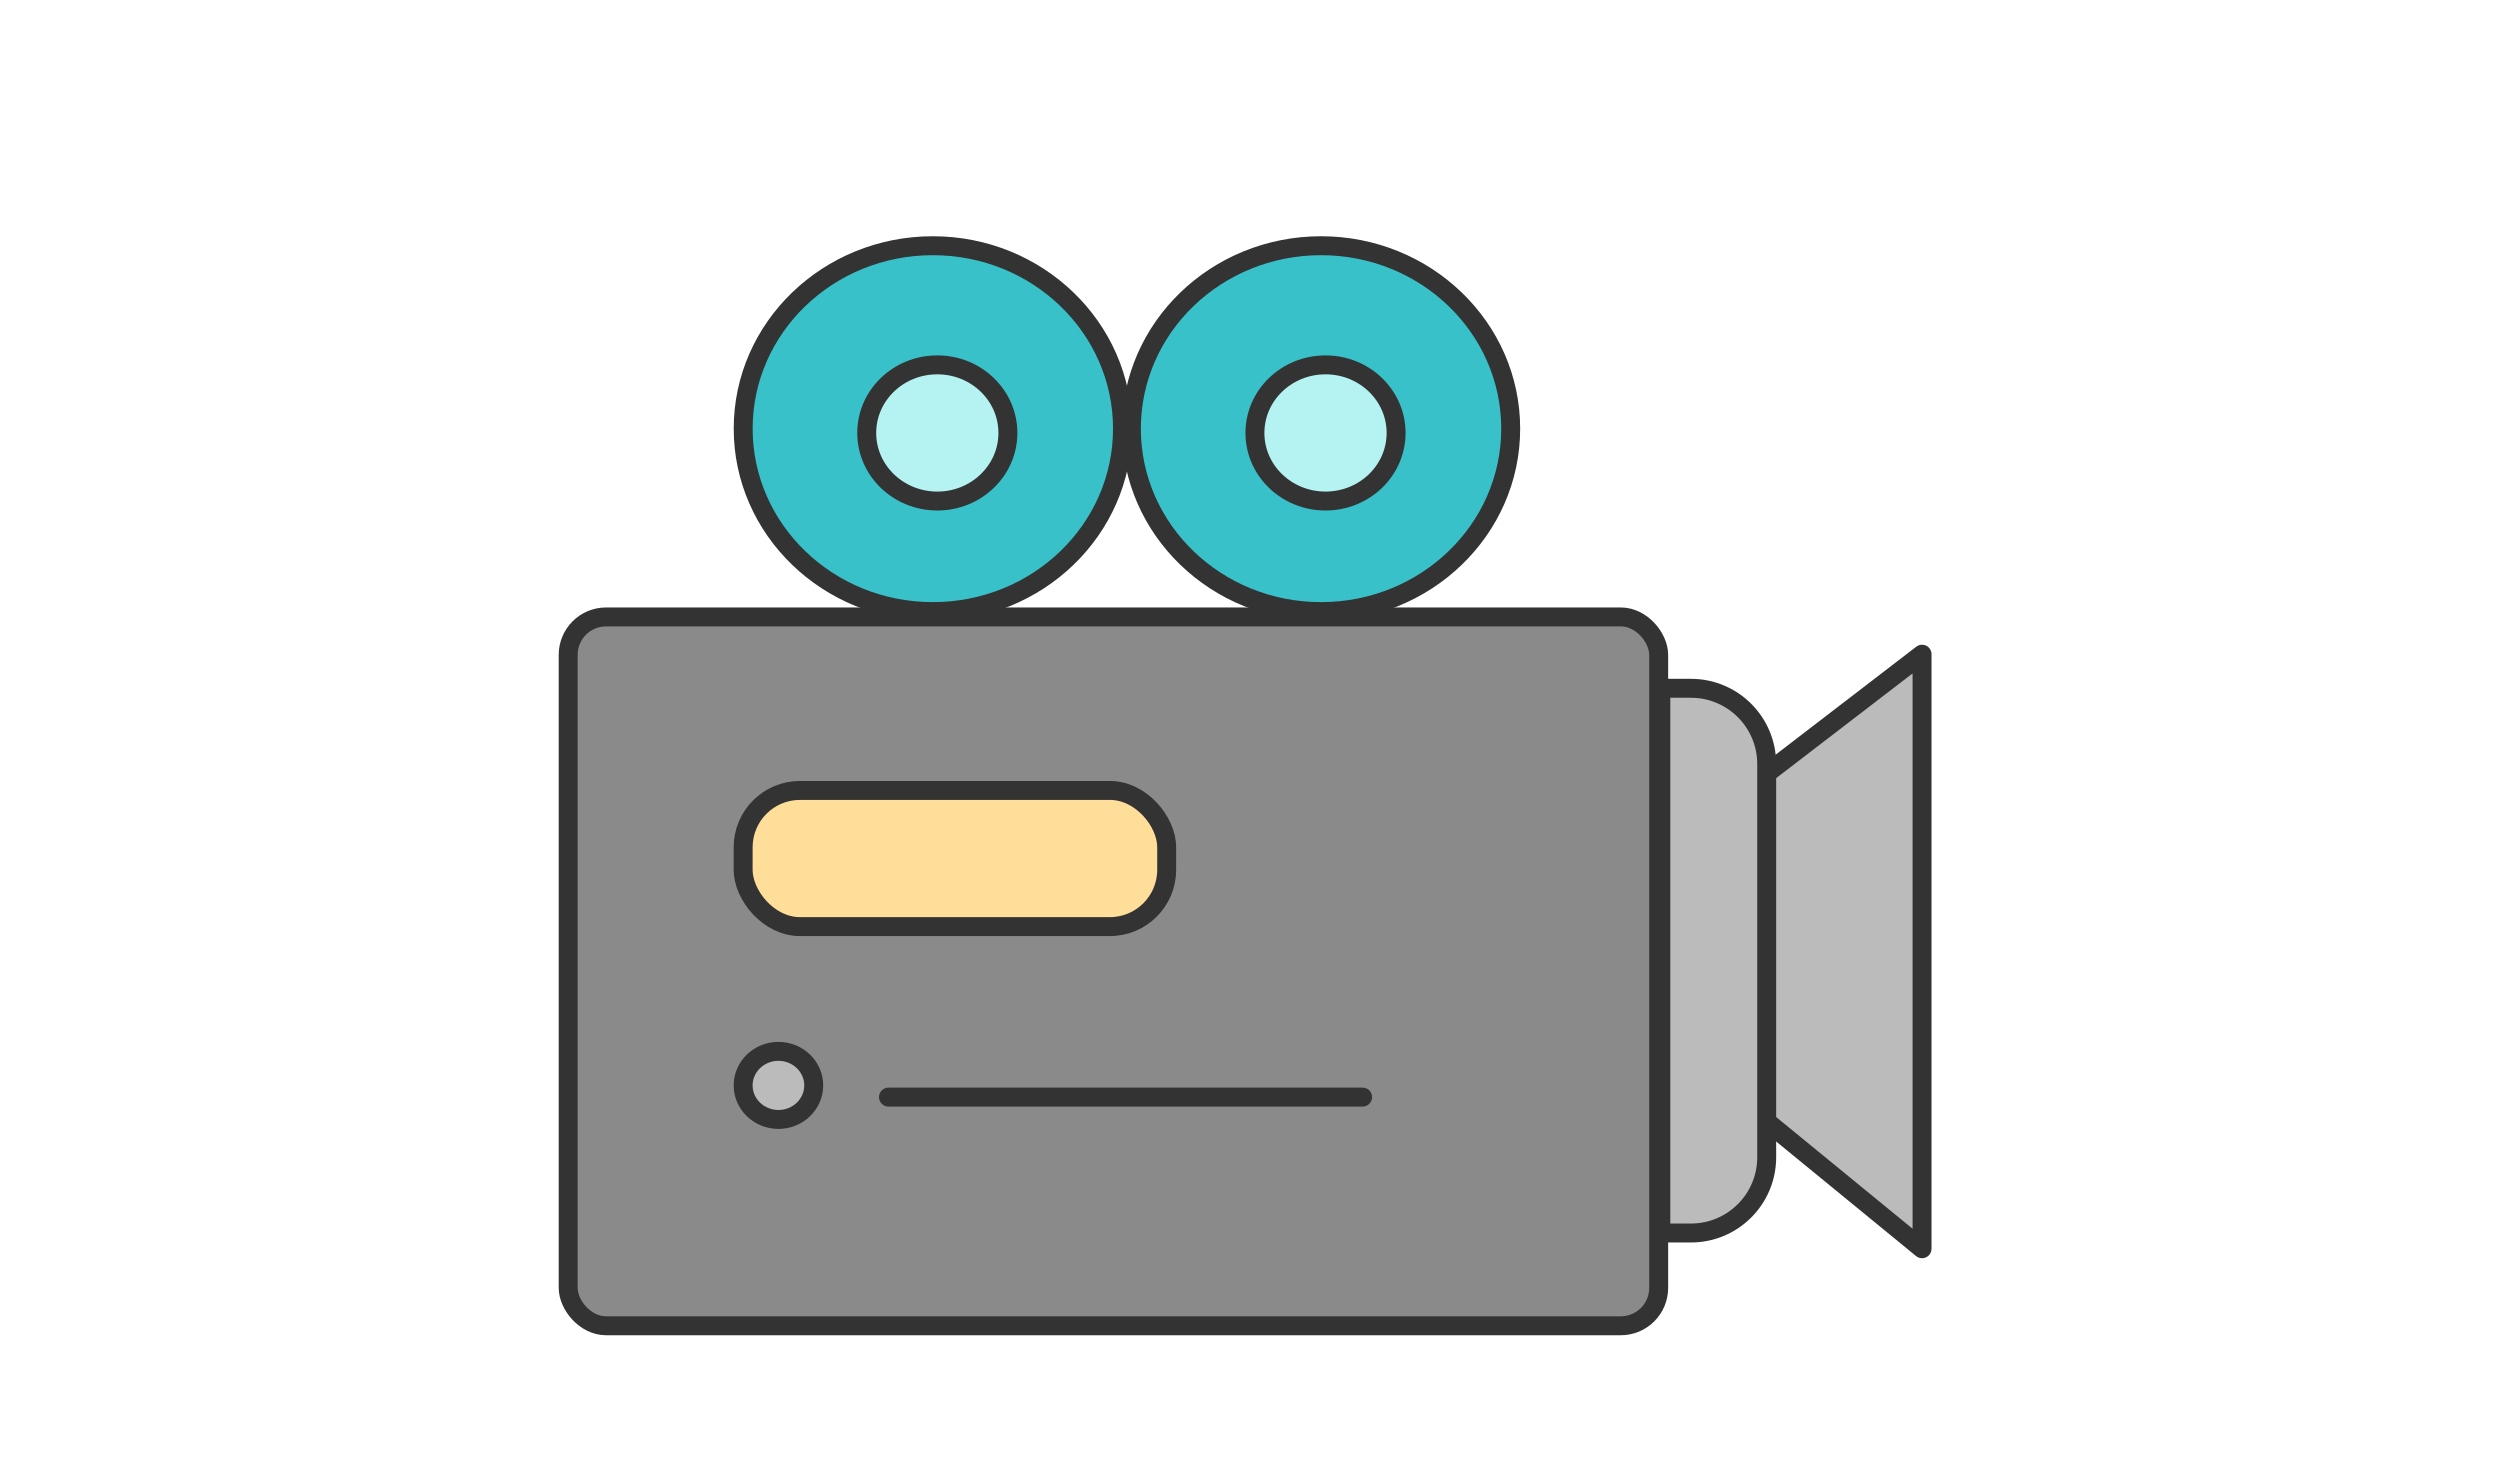 <svg width="132" height="78" viewBox="0 0 132 78" fill="none" xmlns="http://www.w3.org/2000/svg">
<rect x="30" y="32.574" width="57.578" height="37.427" rx="2" fill="#8A8A8A" stroke="#333333" stroke-linecap="round" stroke-linejoin="round"/>
<path d="M41.102 55.512C40.073 55.512 39.238 56.318 39.238 57.31C39.238 58.302 40.073 59.107 41.102 59.107C42.13 59.107 42.965 58.302 42.965 57.31C42.965 56.318 42.13 55.512 41.102 55.512Z" fill="#BBBBBB" stroke="#333333"/>
<path d="M101.484 34.542L92.722 41.269V58.758L101.484 65.933V34.542Z" fill="#BBBBBB" stroke="#333333" stroke-linecap="round" stroke-linejoin="round"/>
<path d="M87.692 36.342H89.282C91.492 36.342 93.282 38.133 93.282 40.342V61.102C93.282 63.312 91.492 65.103 89.282 65.103H87.692V36.342Z" fill="#BBBBBB" stroke="#333333" stroke-linecap="round" stroke-linejoin="round"/>
<ellipse cx="49.254" cy="22.633" rx="10.014" ry="9.659" fill="#38C1C9" stroke="#333333" stroke-linecap="round" stroke-linejoin="round"/>
<path d="M53.217 22.86C53.217 24.845 51.548 26.455 49.49 26.455C47.431 26.455 45.763 24.845 45.763 22.86C45.763 20.874 47.431 19.265 49.49 19.265C51.548 19.265 53.217 20.874 53.217 22.86Z" fill="#B5F3F2" stroke="#333333" stroke-linecap="round" stroke-linejoin="round"/>
<ellipse cx="69.751" cy="22.633" rx="10.014" ry="9.659" fill="#38C1C9" stroke="#333333" stroke-linecap="round" stroke-linejoin="round"/>
<ellipse cx="69.987" cy="22.86" rx="3.727" ry="3.595" fill="#B5F3F2" stroke="#333333" stroke-linecap="round" stroke-linejoin="round"/>
<rect x="39.238" y="41.735" width="22.363" height="7.19" rx="3" fill="#FFDE99" stroke="#333333"/>
<path d="M46.911 57.927H71.945" stroke="#333333" stroke-linecap="round" stroke-linejoin="round"/>
</svg>
